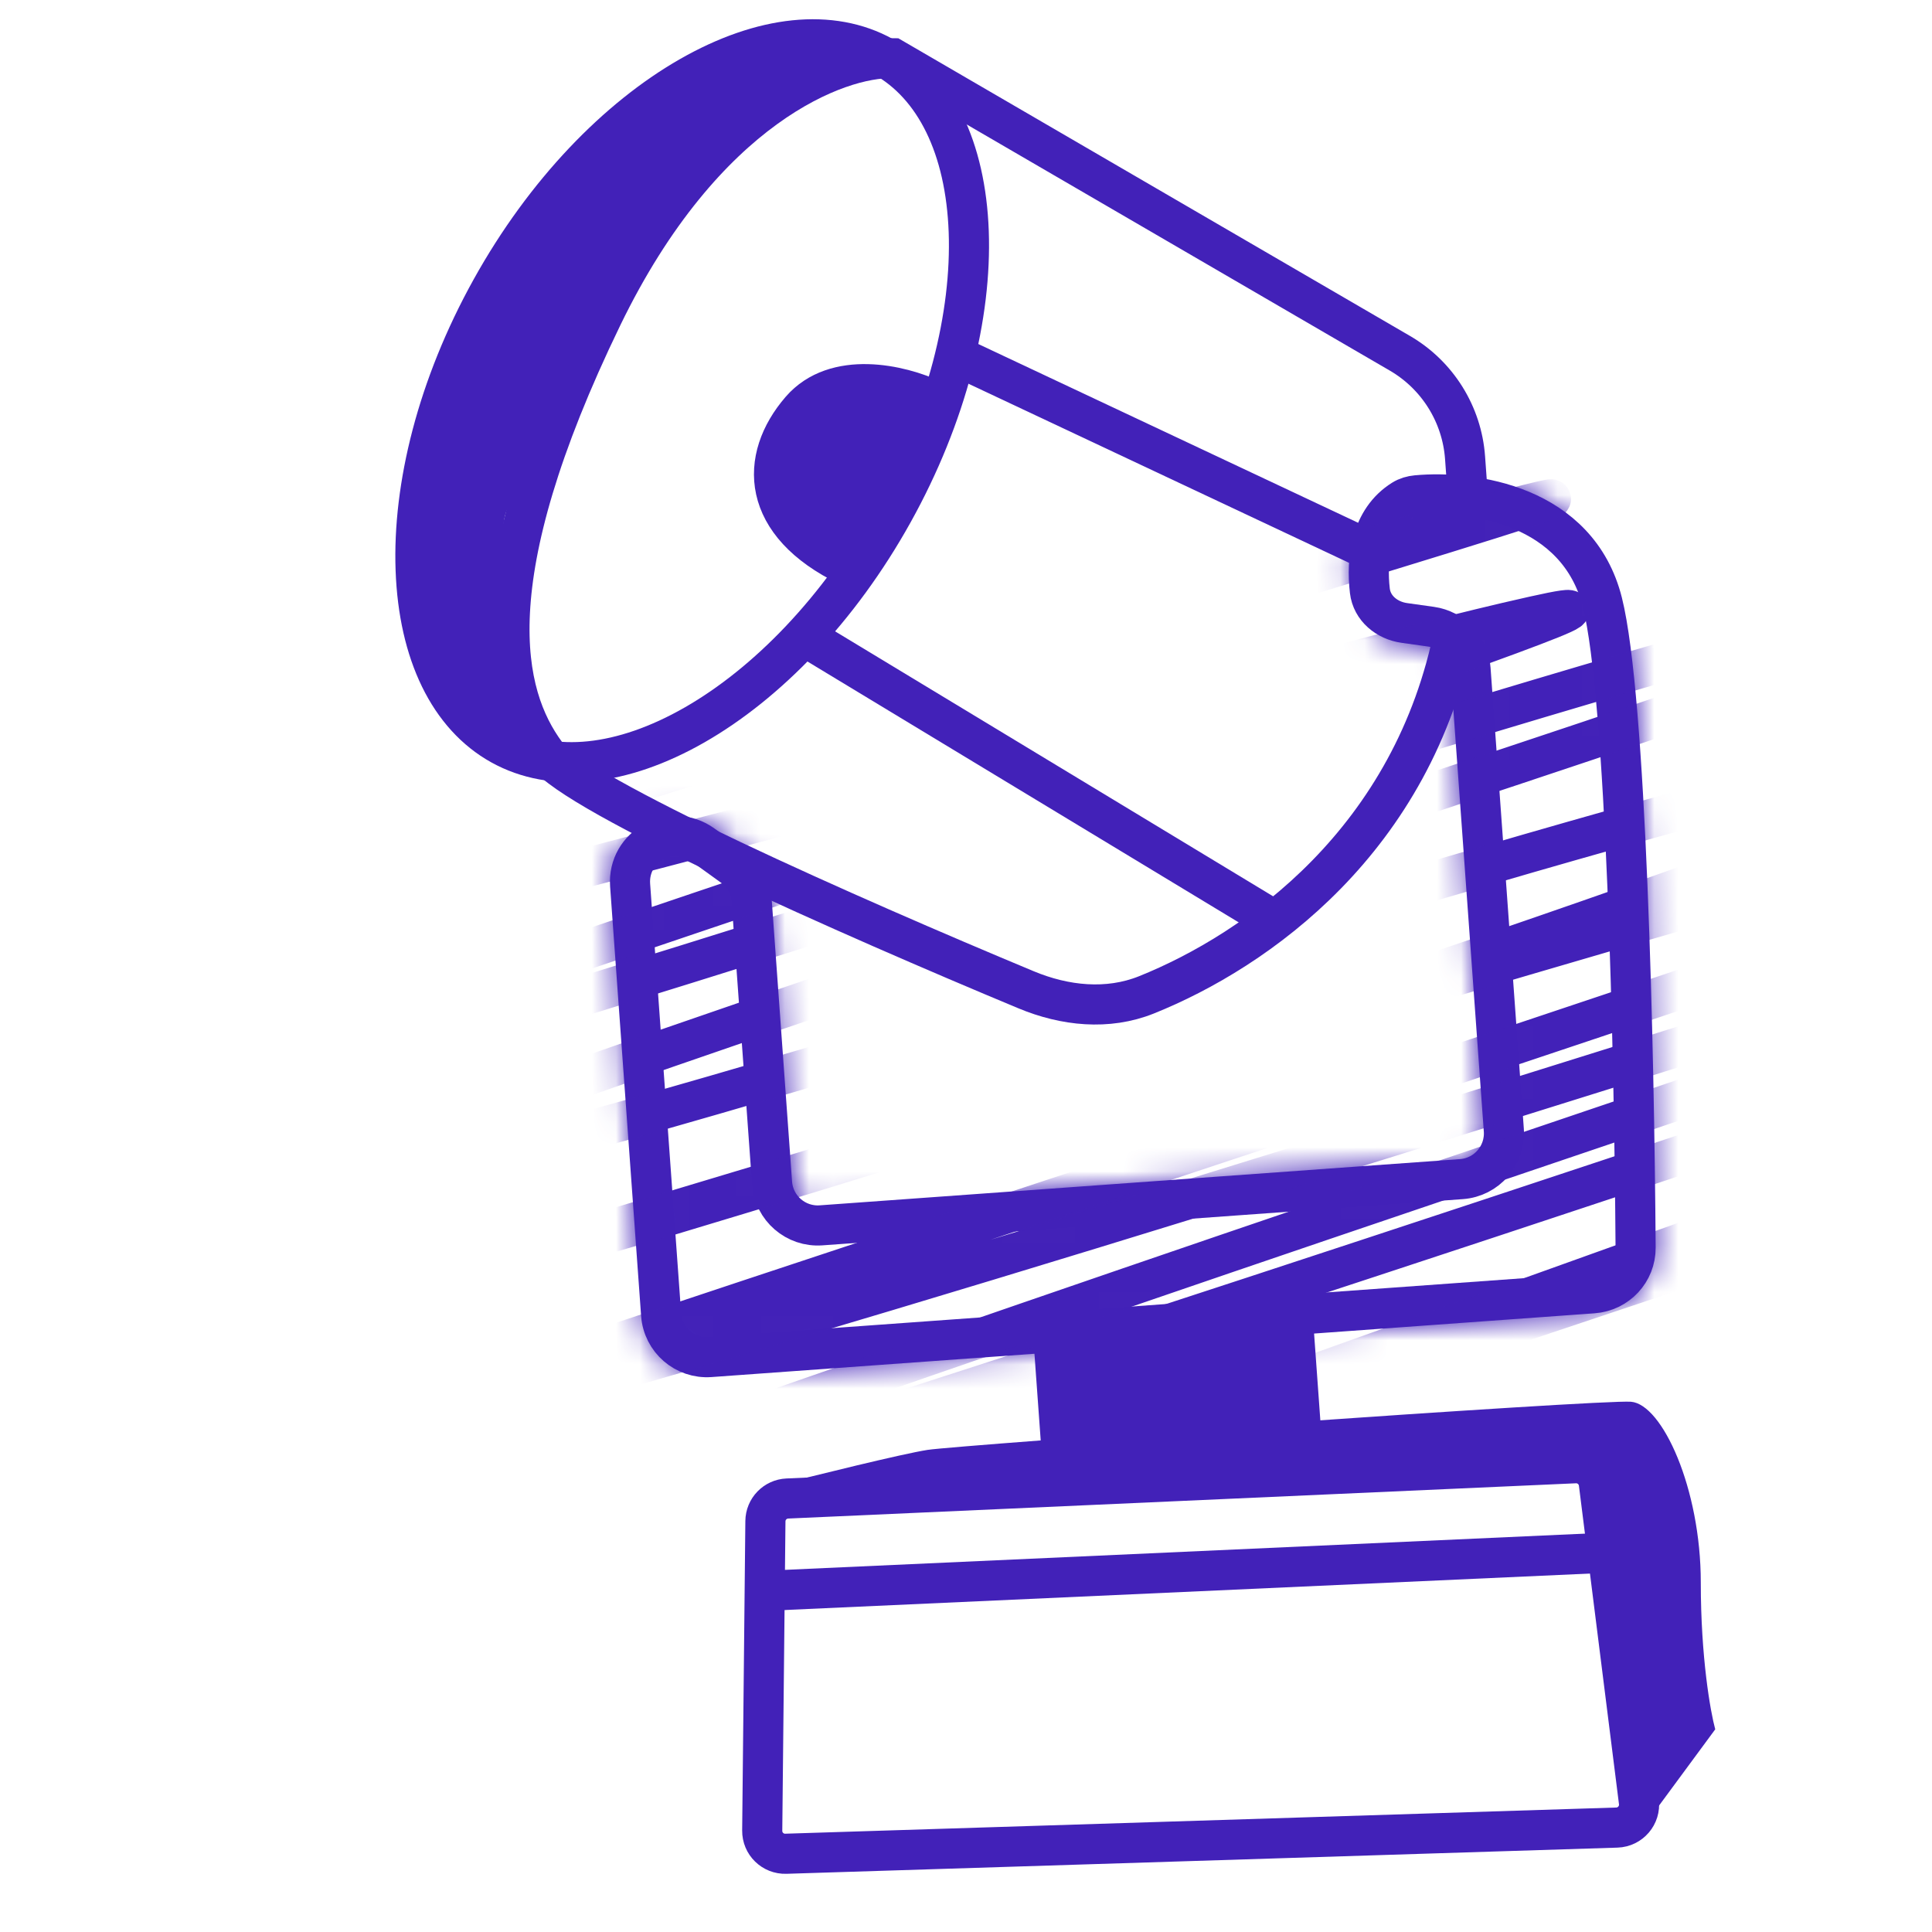 <svg width="80" height="80" viewBox="0 0 80 80" fill="none" xmlns="http://www.w3.org/2000/svg">
<g clip-path="url(#clip0_3154_18359)">
<path d="M66.354 24.952C65.339 20.9 60.981 20.296 58.657 20.509C58.454 20.528 58.257 20.584 58.084 20.692C56.757 21.52 56.572 23.171 56.723 24.464C56.808 25.189 57.428 25.694 58.151 25.795L59.261 25.951C60.147 26.075 60.827 26.801 60.891 27.694L62.27 46.795C62.346 47.841 61.56 48.749 60.514 48.825L33.999 50.739C32.953 50.815 32.045 50.029 31.969 48.983L31.124 37.279C31.084 36.719 30.797 36.206 30.342 35.877L29.096 34.978C27.79 34.035 25.976 35.046 26.092 36.653L27.376 54.436C27.452 55.482 28.361 56.268 29.406 56.193L65.97 53.552C66.965 53.48 67.734 52.656 67.727 51.659C67.67 43.422 67.339 28.889 66.354 24.952Z" stroke="#4221B8" stroke-width="1.661"/>
<mask id="mask0_3154_18359" style="mask-type:alpha" maskUnits="userSpaceOnUse" x="25" y="19" width="44" height="39">
<path d="M66.354 24.952C65.339 20.9 60.981 20.296 58.657 20.509C58.454 20.528 58.257 20.584 58.084 20.692C56.757 21.52 56.572 23.171 56.723 24.464C56.808 25.189 57.428 25.694 58.151 25.795L59.261 25.951C60.147 26.075 60.827 26.801 60.891 27.694L62.27 46.795C62.346 47.841 61.56 48.749 60.514 48.825L33.999 50.739C32.953 50.815 32.045 50.029 31.969 48.983L31.124 37.279C31.084 36.719 30.797 36.206 30.342 35.877L29.096 34.978C27.79 34.035 25.976 35.046 26.092 36.653L27.376 54.436C27.452 55.482 28.361 56.268 29.406 56.193L65.97 53.552C66.965 53.48 67.734 52.656 67.727 51.659C67.67 43.422 67.339 28.889 66.354 24.952Z" fill="#D9D9D9" stroke="#6D46FC" stroke-width="1.661"/>
</mask>
<g mask="url(#mask0_3154_18359)">
<path d="M34.319 75.507C45.889 71.293 59.028 65.837 71.05 60.946C88.222 53.959 107.797 45.806 125.252 37.753C134.408 33.528 115.005 40.861 114.27 41.139C89.469 50.515 65.231 59.132 41.484 67.394C34.517 69.817 27.509 72.238 20.814 74.409C19.418 74.862 15.448 76.179 17.023 75.453C18.917 74.579 22.994 73.275 24.343 72.798C34.972 69.037 45.622 65.253 56.349 61.392C71.978 55.767 87.607 50.074 104.316 43.009C106.28 42.178 111.115 39.984 109.984 40.125C104.997 40.746 94.382 44.432 87.066 46.799C67.073 53.268 46.282 60.452 26.08 67.106C20.223 69.035 14.389 70.937 8.615 72.794C1.446 75.099 11.036 71.919 11.503 71.764C30.269 65.532 50.06 58.477 69.662 51.434C80.284 47.618 91.088 43.747 102.189 39.385C106.253 37.788 115.964 34.001 114.655 33.7C113.375 33.406 105.296 36.125 102.7 36.947C89.336 41.182 75.36 45.927 61.664 50.452C48.643 54.754 35.742 58.965 23.077 62.962C17.69 64.662 6.042 68.806 2.25 69.243C0.332 69.464 9.004 66.52 12.193 65.378C23.842 61.206 35.334 57.206 46.708 53.302C68.426 45.849 89.749 38.896 112.445 30.485C113.146 30.225 113.915 30.005 114.601 29.641C116.612 28.574 111.428 30.384 109.639 30.905C101.303 33.332 92.462 36.161 83.773 38.873C61.035 45.97 37.344 53.589 16.247 59.39C-8.076 66.078 71.069 41.134 100.04 30.393C104.227 28.841 101.632 29.215 100.339 29.465C95.191 30.458 88.637 32.313 82.451 34.038C62.195 39.685 40.661 46.319 19.574 52.611C9.141 55.724 26.962 50.573 27.631 50.373C44.681 45.251 64.514 38.874 84.133 31.379C86.504 30.473 92.924 27.793 91.478 27.99C86.427 28.68 77.133 31.483 70.479 33.309C51.663 38.471 29.517 45.851 12.032 50.057C3.495 52.111 17.728 46.898 21.03 45.72C38.619 39.444 54.957 34.382 72.093 28.53C72.952 28.237 82.76 25.073 84.361 23.795C86.034 22.458 75.473 25.553 74.965 25.693C55.513 31.033 33.116 38.725 12.975 44.613C7.256 46.285 0.266 47.597 12.018 43.525C27.36 38.209 42.21 33.351 57.515 28.063C59.16 27.495 60.807 26.928 62.516 26.293C65.419 25.216 65.807 24.985 63.512 25.497C57.743 26.787 50.69 28.869 44.318 30.589C35.569 32.95 26.858 35.285 18.392 37.441C15.214 38.251 10.211 39.527 7.11 40.176C6.321 40.341 4.63 40.659 5.711 40.099C12.94 36.349 28.323 31.847 34.054 30.013C43.682 26.933 71.129 18.822 62.632 21.029C50.012 24.308 35.094 29.123 21.763 32.928C12.701 35.514 3.672 38.058 -4.923 40.299C-6.121 40.611 -13.746 42.627 -6.587 40.042C9.005 34.412 23.966 29.662 39.128 24.462C40.175 24.103 61.401 17.001 54.006 18.488C43.28 20.645 29.403 24.658 16.817 28.117C13.629 28.993 -0.897 32.669 12.135 28.412C25.934 23.905 39.415 19.681 53.336 15.066C55.621 14.309 60.089 12.959 63.013 11.61C66.707 9.905 59.321 11.785 56.649 12.395C45.244 14.998 33.054 18.203 20.671 21.498C20.372 21.578 14.501 23.206 19.529 21.387C27.154 18.628 34.264 16.483 41.581 14.019C42.71 13.639 60.035 8.028 60.941 7.12C61.796 6.263 55.496 7.766 54.765 7.919C48.067 9.322 40.453 11.375 32.915 13.361C29.218 14.336 14.045 18.398 28.397 13.026C38.682 9.176 49.416 5.14 59.462 1.55C66.938 -1.122 52.938 2.874 52.17 3.082C47.342 4.394 42.599 5.643 37.775 6.951C37.223 7.101 29.307 9.156 29.791 8.954C38.129 5.466 45.981 3.476 53.511 0.867C55.266 0.259 59.944 -1.282 62.067 -2.459C64.067 -3.567 53.561 -0.756 53.172 -0.657C48.323 0.578 40.396 3.081 36.81 3.48C36.14 3.555 39.233 2.421 40.39 1.98C44.772 0.308 49.106 -1.3 53.415 -2.887C55.982 -3.832 64.083 -6.761 58.461 -5.349C53.552 -4.117 42.545 -0.306 40.035 -0.563C39.468 -0.621 62.014 -9.162 59.267 -9.117C56.848 -9.077 51.779 -7.465 47.666 -6.285C43.063 -4.965 47.919 -7.007 51.033 -8.444C52.76 -9.241 54.772 -10.164 54.976 -10.734C55.462 -12.085 48.343 -9.055 44.982 -7.769" stroke="#4221B8" stroke-width="1.62" stroke-linecap="round"/>
</g>
<path d="M60.816 21.038L60.665 18.951C60.535 17.153 59.525 15.535 57.967 14.628L36.963 2.409C34.712 2.347 29.155 4.402 24.933 13.117C19.654 24.01 20.808 28.779 22.6 31.21C23.879 32.944 35.198 37.948 42.491 40.986C44.088 41.651 45.864 41.84 47.47 41.196C52.054 39.354 58.539 34.776 60.236 26.067" stroke="#4221B8" stroke-width="1.661"/>
<path d="M44.048 61.333L43.632 55.568L53.554 54.852L53.999 61.019L44.048 61.333Z" fill="#4221B8" stroke="#4221B8" stroke-width="1.661"/>
<path d="M38.408 60.037C37.371 60.197 33.72 61.101 32.024 61.533L65.738 60.636L68.231 75.398L71.024 71.608C70.825 70.876 70.426 68.636 70.426 65.524C70.426 61.634 68.83 58.143 67.533 58.043C66.237 57.943 39.705 59.838 38.408 60.037Z" fill="#4221B8"/>
<path d="M65.22 60.59L32.6 62.05C32.097 62.073 31.699 62.484 31.694 62.988L31.562 75.802C31.556 76.342 32.001 76.777 32.541 76.76L66.951 75.676C67.51 75.658 67.933 75.163 67.863 74.609L66.204 61.419C66.142 60.928 65.714 60.567 65.22 60.59Z" stroke="#4221B8" stroke-width="1.661"/>
<path d="M20.34 11.97C18.104 15.995 17.085 20.152 17.211 23.596C17.337 27.058 18.599 29.648 20.745 30.841C22.891 32.033 25.757 31.737 28.764 30.016C31.755 28.303 34.747 25.243 36.984 21.218C39.22 17.194 40.238 13.037 40.113 9.592C39.987 6.13 38.724 3.54 36.578 2.348C34.432 1.155 31.566 1.451 28.56 3.173C25.569 4.885 22.576 7.945 20.34 11.97Z" stroke="#4221B8" stroke-width="1.661"/>
<path d="M28.529 3.497L33.291 1.943C33.634 1.832 33.945 2.182 33.794 2.509L24.22 13.765C24.09 13.918 23.983 14.091 23.904 14.277L21.009 21.071C20.864 21.41 20.816 21.782 20.87 22.146L21.871 28.953C21.983 29.714 21.276 30.338 20.535 30.134C20.314 30.073 20.118 29.942 19.977 29.76L18.02 27.237C17.801 26.954 17.661 26.617 17.616 26.262L17.144 22.539C17.109 22.261 17.133 21.978 17.214 21.71L19.148 15.302C19.185 15.18 19.233 15.062 19.293 14.95L22.409 9.023C22.516 8.819 22.657 8.635 22.827 8.48L27.797 3.924C28.008 3.731 28.257 3.585 28.529 3.497Z" fill="#4221B8"/>
<path d="M33.162 16.973C34.587 15.326 37.264 15.913 38.66 16.576L35.112 23.436C31.48 21.676 31.421 18.985 33.162 16.973Z" fill="#4221B8" stroke="#4221B8" stroke-width="1.661"/>
<path d="M33.582 26.51L52.889 38.189M39.884 14.869L56.766 22.814" stroke="#4221B8" stroke-width="1.661"/>
<path d="M66.499 64.296L31.438 65.884" stroke="#4221B8" stroke-width="1.661"/>
</g>
<defs>
<clipPath id="clip0_3154_18359">
<rect width="79.998" height="79.998" fill="white"/>
</clipPath>
</defs>
</svg>
